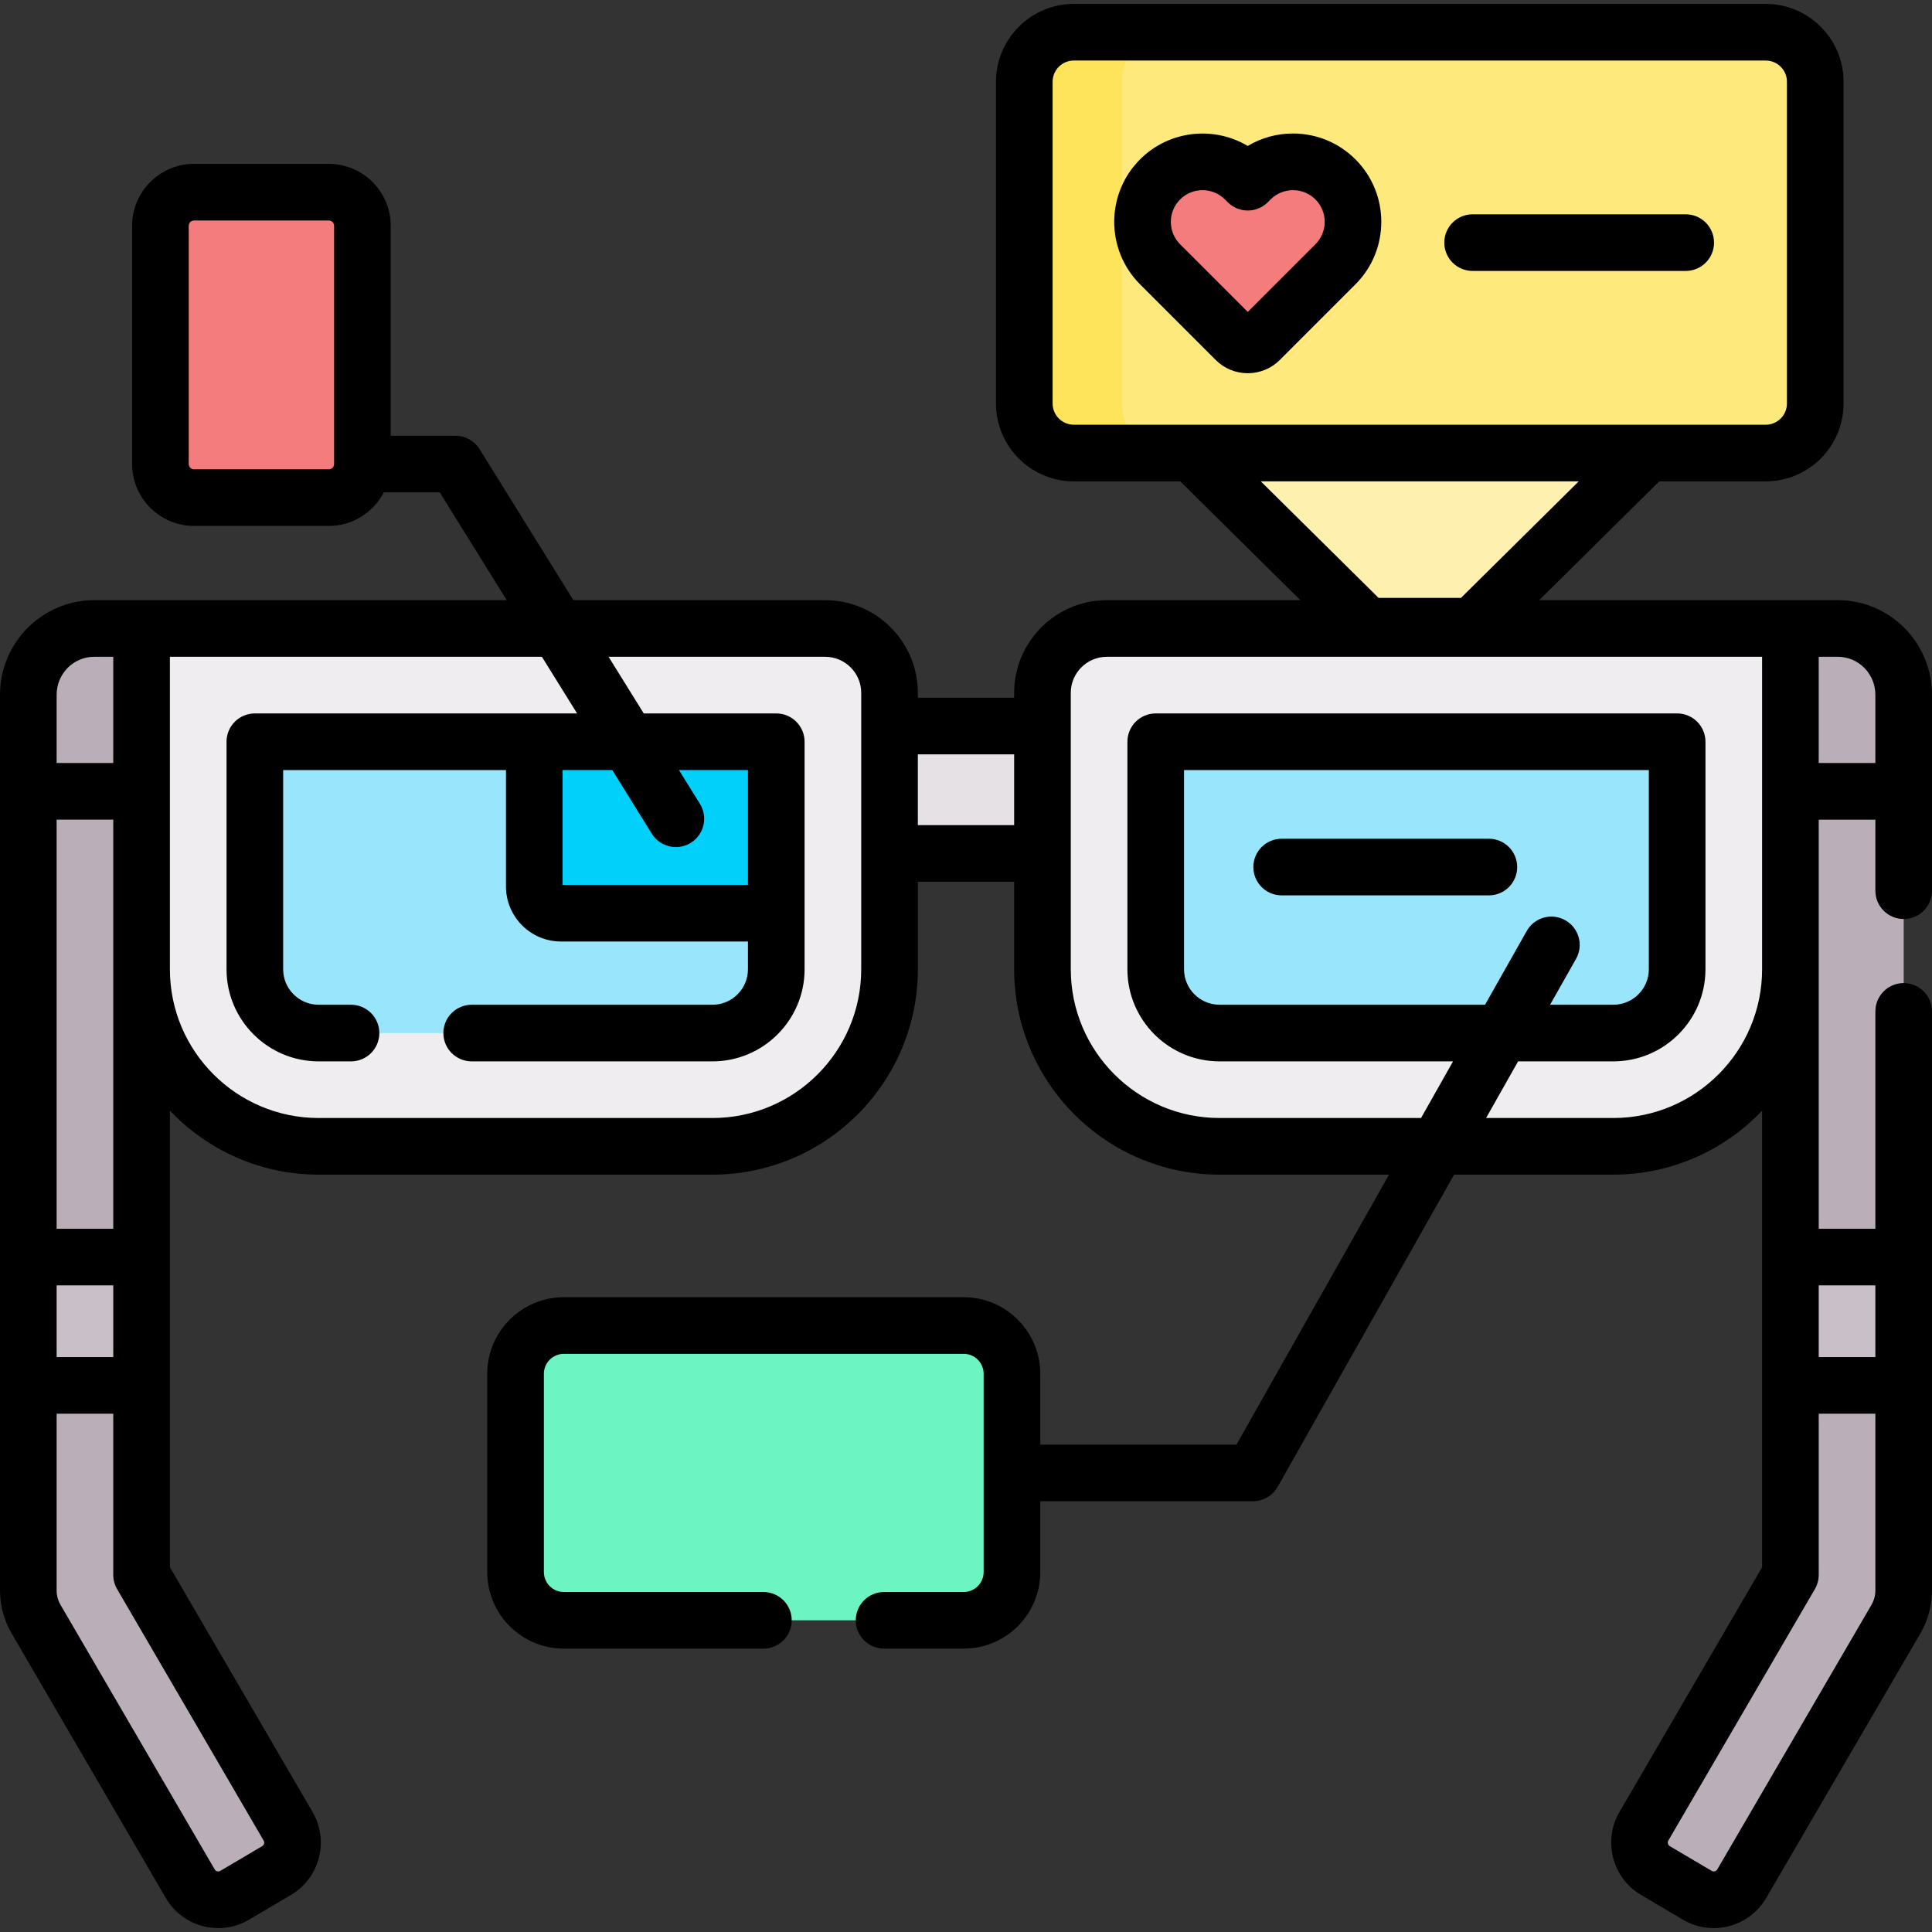 <svg id="Capa_1" enable-background="new 0 0 511.717 511.717" height="512" viewBox="0 0 511.717 511.717" width="512" xmlns="http://www.w3.org/2000/svg"><rect x="0" y="0" width="511.717" height="511.717" fill="#333333" stroke="none"/><g><g><path d="m307.853 102.385 7.839 17.606 46.357 45.867 15.023 15.023 1.968-2.279-2.021.335 13.025-13.079 46.357-45.867 8.718-17.606z" fill="#fef0ae"/><path d="m486.779 166.468h-12.56l-20.337 20.685v63.121l20.337-5.312v172.156l-38.82 66.61c-2.37 4.08-1.01 9.31 3.05 11.71l11.1 6.55c4.1 2.42 9.38 1.04 11.78-3.07l40.83-70.06c1.35-2.31 2.06-4.95 2.06-7.63v-237.21c0-9.7-7.81-17.55-17.44-17.55z" fill="#baafb9"/><path d="m76.319 483.728-38.82-66.61v-158.254h19.902v-66.566l-19.902-25.829h-12.56c-9.63 0-17.44 7.85-17.44 17.55v237.21c0 2.68.71 5.32 2.06 7.63l40.83 70.06c2.4 4.11 7.68 5.49 11.78 3.07l11.1-6.55c4.06-2.401 5.42-7.631 3.05-11.711z" fill="#baafb9"/><path d="m216.605 192.298h77.507v33.755h-77.507z" fill="#e5e1e5"/><path d="m235.609 183.508v73.22c0 25.9-21 46.89-46.9 46.89h-104.31c-25.9 0-46.9-20.99-46.9-46.89v-90.26h181.06c9.41 0 17.05 7.63 17.05 17.04z" fill="#efedef"/><path d="m200.465 196.463h-12.663l-6.614 2.527-25.441-.804 1.904-1.723h-24.164-22.298-38.548c-2.839 0-5.141 2.302-5.141 5.141v55.12c0 9.331 7.564 16.896 16.896 16.896h104.314c9.331 0 16.896-7.564 16.896-16.896v-55.12c-.001-2.839-2.302-5.141-5.141-5.141z" fill="#99e6fc"/><g id="XMLID_869_"><g><path d="m7.499 332.948h30v34h-30z" fill="#c9bfc8"/></g></g><g id="XMLID_853_"><g><path d="m474.219 166.468v90.26c0 25.9-21 46.89-46.9 46.89h-104.31c-25.9 0-46.9-20.99-46.9-46.89v-73.22c0-9.41 7.64-17.04 17.05-17.04z" fill="#efedef"/></g></g><g id="XMLID_914_"><g><path d="m474.219 332.948h30v34h-30z" fill="#c9bfc8"/></g></g><path d="m255.251 429.166h-105.919c-7.058 0-12.779-5.721-12.779-12.779v-52.523c0-7.058 5.721-12.779 12.779-12.779h105.919c7.058 0 12.779 5.721 12.779 12.779v52.523c0 7.057-5.721 12.779-12.779 12.779z" fill="#6cf5c2"/><path d="m200.457 196.463h-12.655-31.161-15.128v38.005c0 4.088 3.27 7.402 7.304 7.402h56.788v-40.259c0-2.843-2.305-5.148-5.148-5.148z" fill="#01d0fb"/><path d="m87.094 131.8h-35.708c-4.912 0-8.894-3.982-8.894-8.894v-63.108c0-4.912 3.982-8.894 8.894-8.894h35.707c4.912 0 8.894 3.982 8.894 8.894v63.108c.001 4.912-3.981 8.894-8.893 8.894z" fill="#f47c7c"/><g id="XMLID_866_"><g><g><path d="m480.799 21.648v85.22c0 7.25-5.88 13.12-13.12 13.12h-183.26c-7.25 0-13.12-5.87-13.12-13.12v-85.22c0-7.24 5.87-13.12 13.12-13.12h183.26c7.24 0 13.12 5.88 13.12 13.12z" fill="#fee97d"/></g></g></g><path d="m297.099 106.868v-85.22c0-7.24 5.87-13.12 13.12-13.12h-25.8c-7.25 0-13.12 5.88-13.12 13.12v85.22c0 7.25 5.87 13.12 13.12 13.12h25.8c-7.25 0-13.12-5.87-13.12-13.12z" fill="#fee45a"/><path d="m353.709 47.519c-6.208-6.208-16.274-6.208-22.482 0l-.742.741-.742-.741c-6.208-6.208-16.274-6.208-22.482 0-6.208 6.208-6.208 16.273 0 22.482l20.027 20.027c1.765 1.765 4.628 1.765 6.393 0l20.028-20.028c6.209-6.208 6.209-16.273 0-22.481z" fill="#f47c7c"/><path d="m438.178 196.463h-126.026c-3.335 0-6.039 2.704-6.039 6.039v54.221c0 9.331 7.564 16.896 16.896 16.896h104.314c9.331 0 16.896-7.564 16.896-16.896v-54.221c-.001-3.335-2.705-6.039-6.041-6.039z" fill="#99e6fc"/></g><g><path d="m486.781 158.963h-12.563-66.542l31.809-31.472h28.192c11.369 0 20.618-9.249 20.618-20.618v-85.222c0-11.369-9.249-20.618-20.618-20.618h-183.26c-11.369 0-20.618 9.249-20.618 20.618v85.223c0 11.369 9.249 20.618 20.618 20.618h28.192l31.808 31.472h-51.255c-13.536 0-24.549 11.013-24.549 24.549v1.285h-25.507v-1.285c0-13.536-11.013-24.549-24.549-24.549h-66.685l-24.855-40.009c-1.368-2.202-3.777-3.542-6.371-3.542h-17.158v-55.615c0-9.04-7.354-16.395-16.395-16.395h-35.707c-9.04 0-16.395 7.354-16.395 16.395v63.107c0 9.04 7.354 16.395 16.395 16.395h35.707c6.334 0 11.829-3.617 14.558-8.888h14.824l17.737 28.551h-96.712-12.562c-13.751 0-24.938 11.237-24.938 25.051v237.21c0 4.01 1.066 7.957 3.082 11.414l40.828 70.057c2.172 3.727 5.666 6.377 9.839 7.464 1.352.353 2.722.526 4.083.526 2.838 0 5.636-.758 8.146-2.239l11.101-6.553c7.592-4.481 10.157-14.326 5.718-21.943l-37.797-64.853v-120.924c9.916 10.427 23.905 16.946 39.396 16.946h104.314c29.994 0 54.396-24.401 54.396-54.396v-23.172h25.507v23.172c0 29.994 24.401 54.396 54.395 54.396h44.898l-40.415 71.506h-51.961v-18.762c0-11.182-9.097-20.279-20.279-20.279h-105.919c-11.182 0-20.279 9.098-20.279 20.279v52.523c0 11.182 9.097 20.279 20.279 20.279h52.866c4.142 0 7.5-3.357 7.5-7.5s-3.358-7.5-7.5-7.5h-52.866c-2.911 0-5.279-2.368-5.279-5.279v-52.523c0-2.911 2.368-5.279 5.279-5.279h105.919c2.911 0 5.279 2.368 5.279 5.279v52.523c0 2.911-2.368 5.279-5.279 5.279h-21.09c-4.142 0-7.5 3.357-7.5 7.5s3.358 7.5 7.5 7.5h21.09c11.182 0 20.279-9.098 20.279-20.279v-18.762h56.337c2.704 0 5.199-1.456 6.529-3.81l46.74-82.696h42.187c15.49 0 29.478-6.52 39.395-16.946v120.924l-37.794 64.852c-4.441 7.618-1.876 17.463 5.718 21.944l11.099 6.552c2.511 1.482 5.308 2.241 8.146 2.24 1.361 0 2.731-.174 4.084-.526 4.174-1.088 7.667-3.739 9.837-7.464l40.827-70.054c2.017-3.458 3.083-7.406 3.083-11.417v-153.344c0-4.143-3.357-7.5-7.5-7.5s-7.5 3.357-7.5 7.5v57.567h-15v-68.723-39.626h15v18.818c0 4.143 3.357 7.5 7.5 7.5s7.5-3.357 7.5-7.5v-51.902c-.001-13.813-11.187-25.05-24.937-25.05zm-207.983-52.09v-85.222c0-3.098 2.521-5.618 5.618-5.618h183.26c3.098 0 5.618 2.521 5.618 5.618v85.223c0 3.098-2.521 5.618-5.618 5.618h-31.275-120.709-31.275c-3.098-.001-5.619-2.521-5.619-5.619zm139.359 20.618-31.196 30.866h-21.829l-31.196-30.866zm-331.064-3.191h-35.707c-.769 0-1.395-.626-1.395-1.395v-63.107c0-.769.625-1.395 1.395-1.395h35.707c.769 0 1.395.626 1.395 1.395v63.107c0 .769-.626 1.395-1.395 1.395zm408.583 300.785-40.829 70.058c-.187.32-.462.449-.66.5s-.5.075-.821-.115l-11.101-6.553c-.509-.301-.681-.961-.383-1.473l38.814-66.603c.669-1.146 1.021-2.449 1.021-3.776v-42.68h15v46.78c0 1.359-.359 2.693-1.041 3.862zm1.041-84.638v18.997h-15v-18.997zm-471.779-166.484h5.062v28.135h-15v-18.084c0-5.542 4.458-10.051 9.938-10.051zm5.062 185.481h-15v-18.997h15zm39.835 128.058c.298.512.126 1.173-.383 1.474l-11.1 6.552s0 .001-.001.001c-.318.188-.623.166-.82.114-.198-.051-.474-.18-.661-.501l-40.829-70.059c-.681-1.167-1.041-2.502-1.041-3.859v-46.78h15v42.68c0 1.327.352 2.63 1.02 3.776zm-39.835-162.055h-15v-108.349h15v39.626zm198.105-68.723c0 21.723-17.673 39.396-39.396 39.396h-104.313c-21.723-.001-39.396-17.673-39.396-39.396v-82.761h98.532l9.319 15h-85.351c-4.142 0-7.5 3.357-7.5 7.5v60.261c0 13.452 10.944 24.396 24.396 24.396h8.577c4.142 0 7.5-3.357 7.5-7.5s-3.358-7.5-7.5-7.5h-8.577c-5.181 0-9.396-4.215-9.396-9.396v-52.761h59.013v30.831c0 8.037 6.539 14.576 14.576 14.576h49.516v7.354c0 5.181-4.215 9.396-9.396 9.396h-63.775c-4.142 0-7.5 3.357-7.5 7.5s3.358 7.5 7.5 7.5h63.775c13.452 0 24.396-10.943 24.396-24.396v-60.261c0-4.143-3.358-7.5-7.5-7.5h-35.096l-9.319-15h57.366c5.265 0 9.549 4.283 9.549 9.549v8.785 33.755zm-55.466-35.907c1.42 2.286 3.871 3.543 6.378 3.543 1.351 0 2.718-.365 3.951-1.13 3.518-2.187 4.599-6.811 2.413-10.329l-5.552-8.938h18.277v30.407h-49.092v-30.407h13.156zm70.466-2.265v-18.755h25.507v18.755zm184.218 77.567h-33.709l8.478-15h25.23c13.452 0 24.396-10.943 24.396-24.396v-60.261c0-4.143-3.357-7.5-7.5-7.5h-138.106c-4.143 0-7.5 3.357-7.5 7.5v60.261c0 13.452 10.943 24.396 24.396 24.396h61.854l-8.478 15h-53.376c-21.723 0-39.395-17.673-39.395-39.396v-30.672-33.755-8.785c0-5.266 4.283-9.549 9.549-9.549h173.556v82.761c-.001 21.724-17.673 39.396-39.395 39.396zm-12.723-52.374c-3.607-2.04-8.182-.767-10.22 2.839l-11.041 19.535h-70.332c-5.181 0-9.396-4.215-9.396-9.396v-52.761h123.105v52.761c0 5.181-4.215 9.396-9.396 9.396h-16.752l6.87-12.154c2.039-3.606.768-8.182-2.838-10.22zm67.117-41.647v-28.135h5.063c5.479 0 9.937 4.509 9.937 10.051v18.084z"/><path d="m330.486 98.852c3.212 0 6.23-1.251 8.5-3.521l20.027-20.027c9.122-9.123 9.122-23.966 0-33.089-4.42-4.419-10.295-6.853-16.544-6.853-4.29 0-8.404 1.147-11.99 3.294-8.981-5.349-20.8-4.161-28.521 3.559-9.122 9.123-9.122 23.966 0 33.089l20.027 20.027c2.271 2.271 5.291 3.521 8.501 3.521zm-17.92-46.029c1.637-1.638 3.787-2.456 5.938-2.456s4.301.818 5.938 2.456l.741.741c2.929 2.927 7.675 2.928 10.604.003l.746-.744c3.273-3.274 8.601-3.276 11.874 0 3.274 3.273 3.274 8.601 0 11.874l-17.92 17.921-17.92-17.921c-3.275-3.274-3.275-8.601-.001-11.874z"/><path d="m390.043 71.762h56.442c4.143 0 7.5-3.357 7.5-7.5s-3.357-7.5-7.5-7.5h-56.442c-4.143 0-7.5 3.357-7.5 7.5s3.358 7.5 7.5 7.5z"/><path d="m394.349 222.153h-54.88c-4.143 0-7.5 3.357-7.5 7.5s3.357 7.5 7.5 7.5h54.88c4.143 0 7.5-3.357 7.5-7.5s-3.357-7.5-7.5-7.5z"/></g></g></svg>